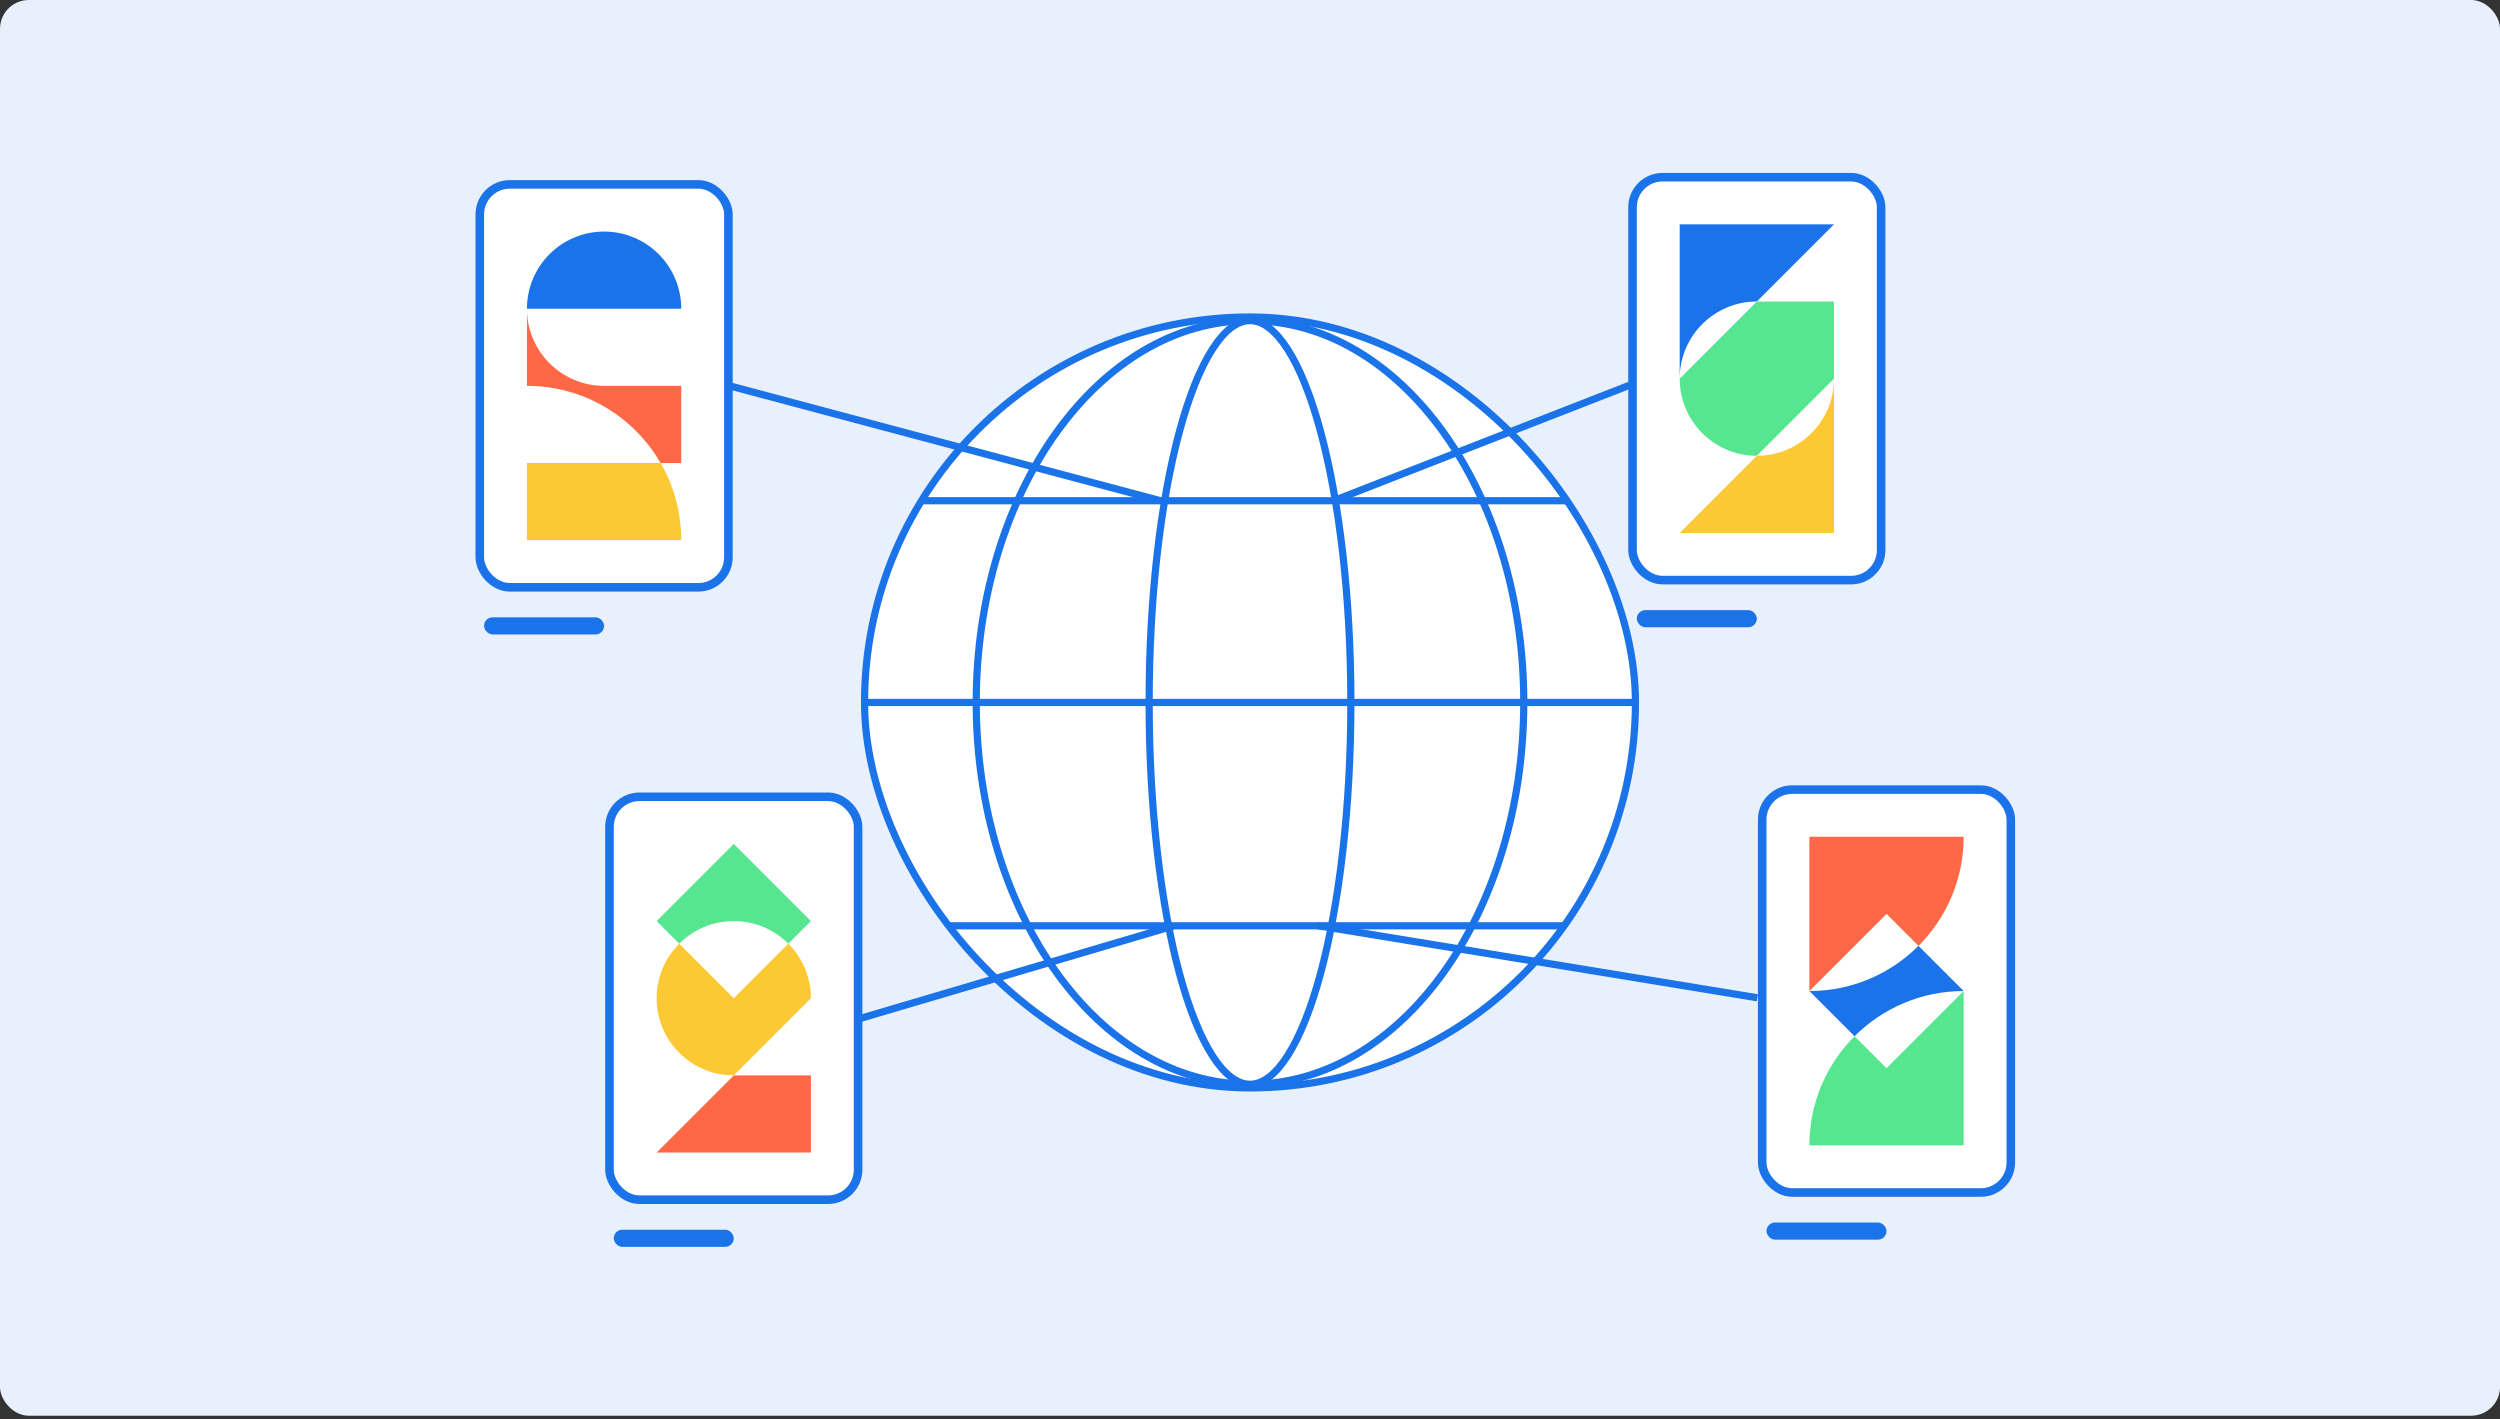 <svg width="347" height="197" viewBox="0 0 347 197" fill="none" xmlns="http://www.w3.org/2000/svg">
<rect x="0" y="0" width="347" height="197" fill="#333333" stroke="none"/>
<rect width="347" height="196.502" rx="4" fill="#E8F0FE"/>
<g clip-path="url(#clip0)">
<rect x="120" y="44" width="107" height="107" rx="53.5" fill="white"/>
<path d="M173.5 150.5C163.07 150.5 153.582 144.626 146.682 135.038C139.783 125.451 135.5 112.181 135.5 97.5C135.5 82.819 139.783 69.549 146.682 59.962C153.582 50.374 163.07 44.5 173.5 44.5C183.93 44.5 193.418 50.374 200.318 59.962C207.217 69.549 211.5 82.819 211.5 97.5C211.5 112.181 207.217 125.451 200.318 135.038C193.418 144.626 183.93 150.5 173.5 150.5Z" fill="white" stroke="#1A73E8"/>
<path d="M173.5 150.5C171.764 150.5 169.987 149.195 168.277 146.526C166.581 143.88 165.035 140.017 163.73 135.199C161.12 125.571 159.5 112.243 159.5 97.5C159.5 82.757 161.12 69.428 163.73 59.801C165.035 54.983 166.581 51.12 168.277 48.474C169.987 45.805 171.764 44.5 173.5 44.5C175.236 44.5 177.013 45.805 178.723 48.474C180.419 51.12 181.965 54.983 183.27 59.801C185.88 69.428 187.5 82.757 187.5 97.5C187.5 112.243 185.88 125.571 183.27 135.199C181.965 140.017 180.419 143.88 178.723 146.526C177.013 149.195 175.236 150.5 173.5 150.5Z" fill="white" stroke="#1A73E8"/>
<line x1="120" y1="97.5" x2="227" y2="97.5" stroke="#1A73E8"/>
<line x1="120" y1="69.5" x2="227" y2="69.5" stroke="#1A73E8"/>
<line x1="120" y1="128.5" x2="227" y2="128.5" stroke="#1A73E8"/>
</g>
<rect x="120" y="44" width="107" height="107" rx="53.5" stroke="#1A73E8"/>
<line x1="101.129" y1="53.517" x2="161.129" y2="69.517" stroke="#1A73E8"/>
<line x1="118.858" y1="141.52" x2="162.858" y2="128.52" stroke="#1A73E8"/>
<g clip-path="url(#clip1)">
<rect x="226.595" y="24.595" width="34.506" height="55.924" rx="4.165" fill="white"/>
<path d="M233.14 73.975L243.849 63.266C249.763 63.266 254.557 58.471 254.557 52.557V73.975H233.14Z" fill="#FCC934"/>
<path d="M254.558 31.139L243.849 41.848C237.934 41.848 233.14 46.643 233.14 52.557L233.14 31.139L254.558 31.139Z" fill="#1A73E8"/>
<path d="M243.849 41.848L233.14 52.557C233.14 58.471 237.934 63.266 243.849 63.266L254.557 52.557V41.848H243.849Z" fill="#57E690"/>
<rect x="226.595" y="24.595" width="34.506" height="55.924" rx="4.165" stroke="#1A73E8" stroke-width="1.19"/>
<rect x="227.189" y="84.683" width="16.658" height="2.38" rx="1.19" fill="#1A73E8"/>
</g>
<g clip-path="url(#clip2)">
<rect x="244.595" y="109.595" width="34.507" height="55.924" rx="4.165" fill="white"/>
<path d="M251.14 137.557C257.054 137.557 262.409 135.16 266.284 131.284L272.557 137.557C266.643 137.557 261.288 139.955 257.413 143.831L251.14 137.557Z" fill="#1A73E8"/>
<path d="M251.14 137.557L261.849 126.848L266.284 131.284C270.16 127.408 272.557 122.054 272.557 116.139L251.14 116.139V137.557Z" fill="#FF6846"/>
<path d="M272.558 137.557L261.849 148.266L257.413 143.83C253.537 147.706 251.14 153.06 251.14 158.975L272.558 158.975L272.558 137.557Z" fill="#57E690"/>
<rect x="244.595" y="109.595" width="34.507" height="55.924" rx="4.165" stroke="#1A73E8" stroke-width="1.19"/>
<rect x="245.19" y="169.684" width="16.658" height="2.38" rx="1.19" fill="#1A73E8"/>
</g>
<g clip-path="url(#clip3)">
<rect x="84.595" y="110.595" width="34.507" height="55.924" rx="4.165" fill="white"/>
<path fill-rule="evenodd" clip-rule="evenodd" d="M101.849 117.139L112.557 127.848L109.421 130.985C107.483 129.047 104.806 127.848 101.849 127.848C98.891 127.848 96.214 129.047 94.276 130.985L91.14 127.848L101.849 117.139Z" fill="#57E690"/>
<path fill-rule="evenodd" clip-rule="evenodd" d="M101.849 149.266C95.934 149.266 91.14 144.472 91.14 138.557C91.14 135.6 92.338 132.923 94.276 130.985L101.849 138.557L109.421 130.985C111.359 132.923 112.557 135.6 112.557 138.557L101.849 149.266Z" fill="#FCC934"/>
<path fill-rule="evenodd" clip-rule="evenodd" d="M112.557 149.266H101.849L91.14 159.975H112.557V149.266Z" fill="#FF6846"/>
<rect x="84.595" y="110.595" width="34.507" height="55.924" rx="4.165" stroke="#1A73E8" stroke-width="1.19"/>
<rect x="85.19" y="170.683" width="16.658" height="2.38" rx="1.19" fill="#1A73E8"/>
</g>
<g clip-path="url(#clip4)">
<rect x="66.595" y="25.595" width="34.507" height="55.924" rx="4.165" fill="white"/>
<path d="M94.557 42.848C94.557 36.934 89.763 32.139 83.849 32.139C77.934 32.139 73.14 36.934 73.14 42.848H94.557Z" fill="#1A73E8"/>
<path d="M73.14 53.557V42.848C73.14 48.763 77.934 53.557 83.849 53.557H94.557V64.266H91.692C87.989 57.864 81.067 53.557 73.14 53.557Z" fill="#FF6846"/>
<path d="M91.692 64.266H73.14V74.975H94.557C94.557 71.074 93.514 67.416 91.692 64.266Z" fill="#FCC934"/>
<rect x="66.595" y="25.595" width="34.507" height="55.924" rx="4.165" stroke="#1A73E8" stroke-width="1.19"/>
<rect x="67.189" y="85.683" width="16.658" height="2.38" rx="1.19" fill="#1A73E8"/>
</g>
<line x1="226.182" y1="53.466" x2="185.182" y2="69.466" stroke="#1A73E8"/>
<line x1="243.919" y1="138.493" x2="182.919" y2="128.493" stroke="#1A73E8"/>
<defs>
<clipPath id="clip0">
<rect x="120" y="44" width="107" height="107" rx="53.5" fill="white"/>
</clipPath>
<clipPath id="clip1">
<rect width="35.696" height="63.063" fill="white" transform="translate(226 24)"/>
</clipPath>
<clipPath id="clip2">
<rect width="35.696" height="63.063" fill="white" transform="translate(244 109)"/>
</clipPath>
<clipPath id="clip3">
<rect width="35.696" height="63.063" fill="white" transform="translate(84 110)"/>
</clipPath>
<clipPath id="clip4">
<rect width="35.696" height="63.063" fill="white" transform="translate(66 25)"/>
</clipPath>
</defs>
</svg>